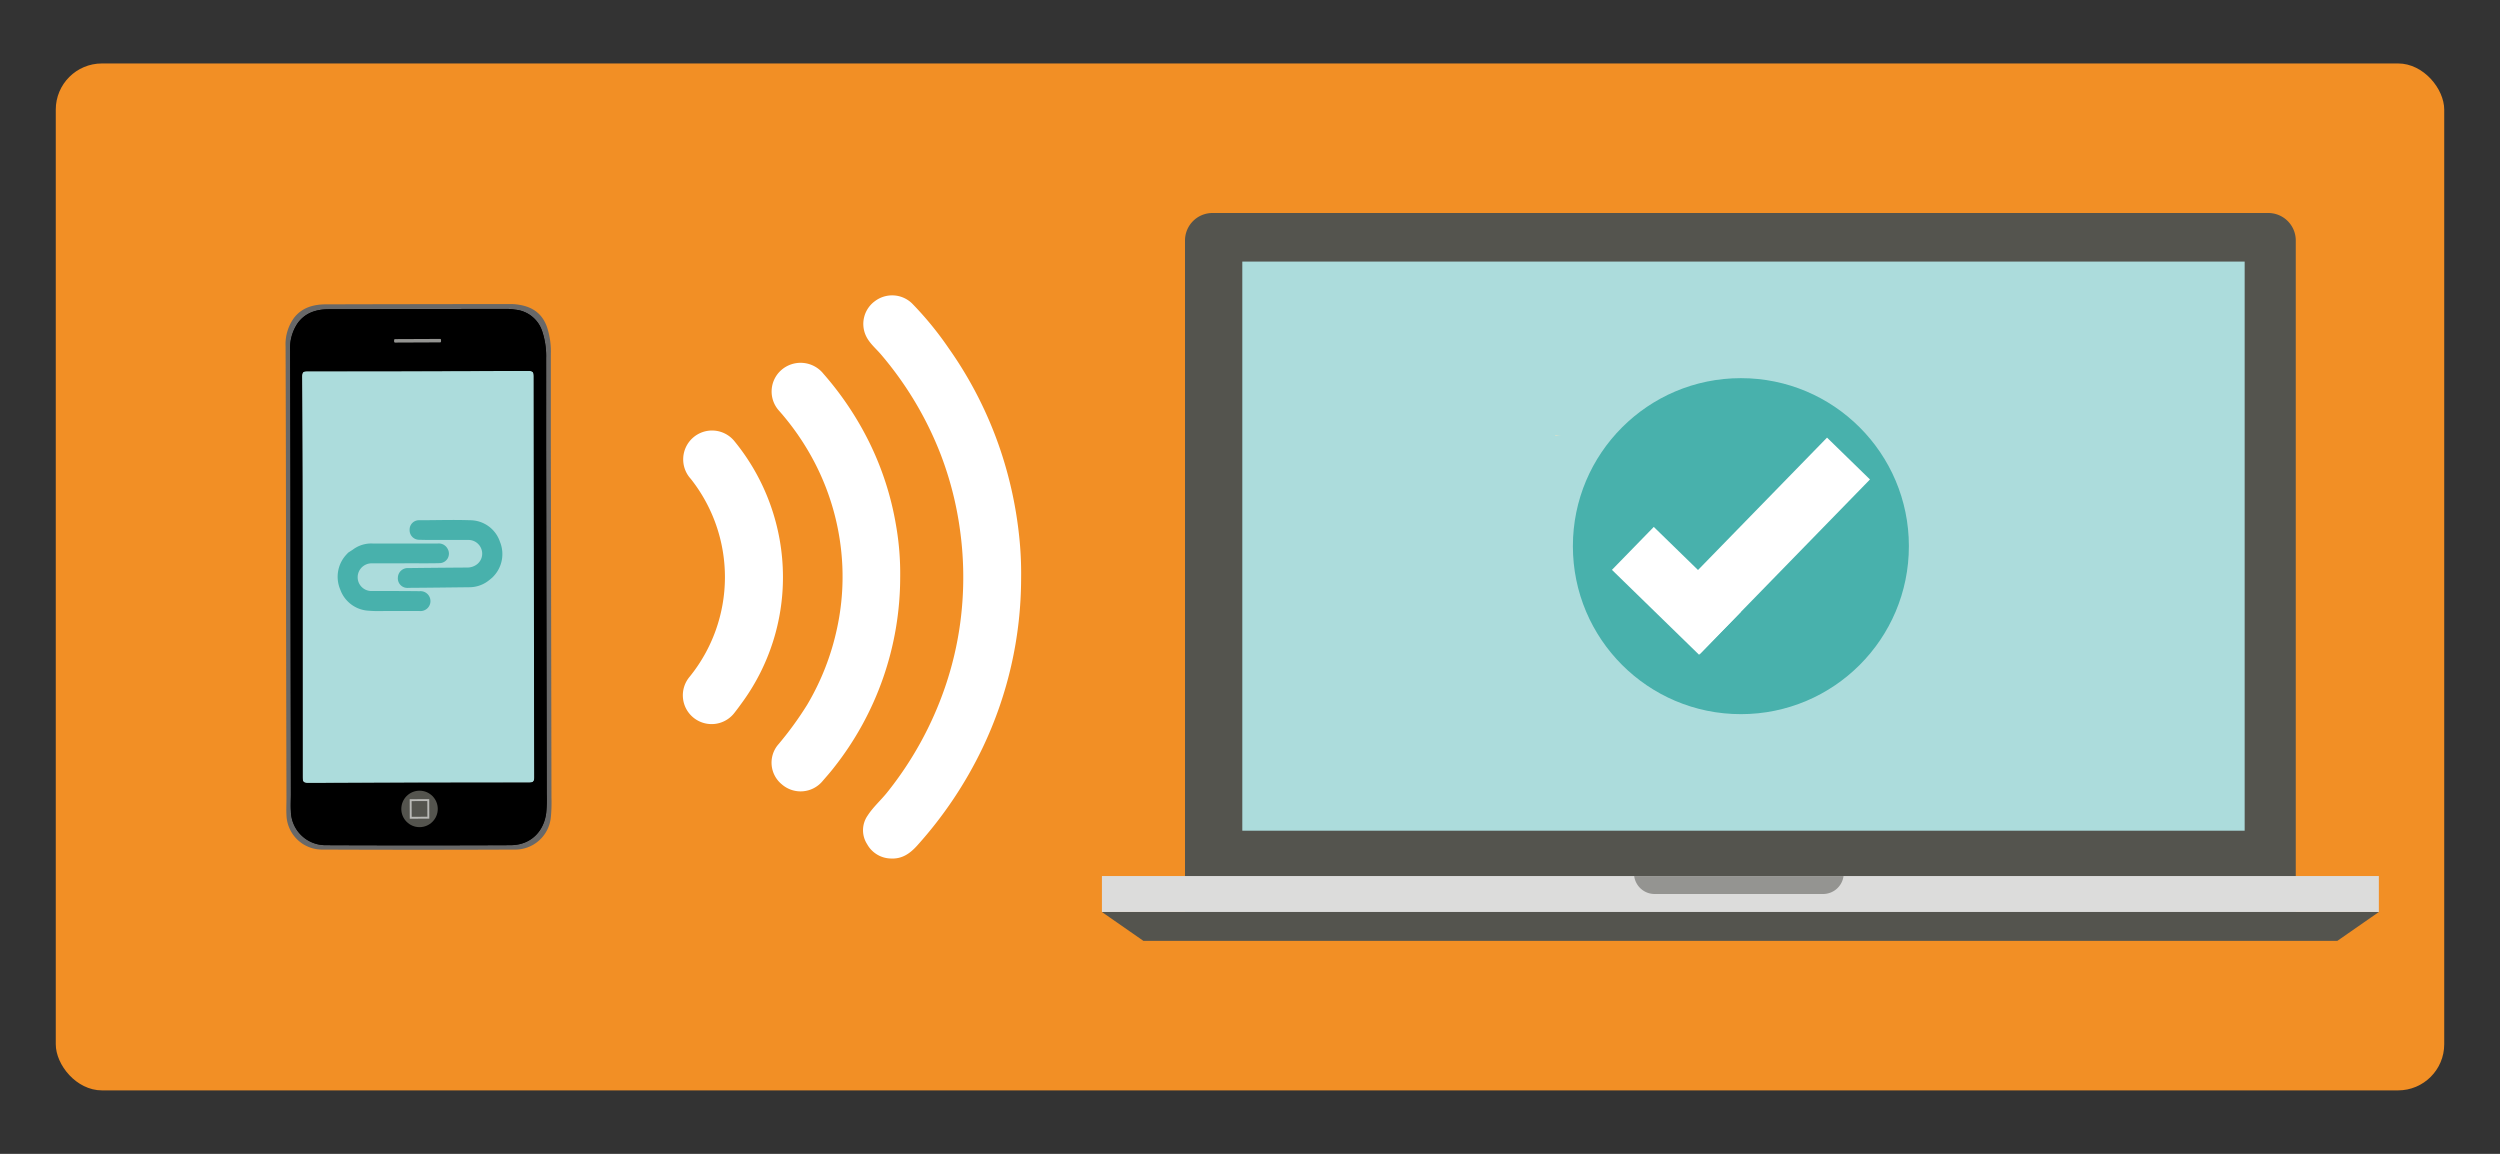 <?xml version="1.0" encoding="utf-8"?>
<svg xmlns="http://www.w3.org/2000/svg" viewBox="0 0 650 300"><rect x="0" y="0" width="650" height="300" fill="#333333" stroke="none"/><defs><style>.cls-1{fill:#f28f25;}.cls-2{fill:#686868;}.cls-3{fill:#838487;}.cls-4{fill:#acdcdc;}.cls-5{fill:#54544e;}.cls-6{fill:none;stroke:#b9b9b6;stroke-miterlimit:10;stroke-width:0.5px;}.cls-7{fill:#949491;}.cls-8{fill:#48b1ac;}.cls-9{fill:#fff;}.cls-10{fill:#dcdcdb;}.cls-11{fill:#f5e3bd;}</style></defs><title>Are Your Remote Employees Working Securely inpost</title><g id="Layer_3" data-name="Layer 3"><rect class="cls-1" x="14.5" y="16.5" width="621" height="267" rx="12"/><path class="cls-2" d="M74.36,150.61q0-30.27-.11-60.55a11.72,11.72,0,0,1,2.1-7.29c2.05-2.76,5.05-3.63,8.37-3.64q24-.06,48-.08a13.39,13.39,0,0,1,2.19.18c3.56.56,6.07,2.3,7.31,5.8a20.36,20.36,0,0,1,1,7.12c0,7.8,0,15.59,0,23.38q.08,45.93.16,91.85a40.27,40.27,0,0,1-.14,4.91,9.31,9.31,0,0,1-9.58,8.6q-24.84.11-49.69,0a9.26,9.26,0,0,1-9.49-9c-.08-1.47,0-2.95,0-4.43Q74.4,179,74.36,150.61Zm3.24-.72q0,26.57.05,53.12c0,1.11.21,1.46,1.43,1.45q29.73-.11,59.46-.08c1.2,0,1.53-.25,1.53-1.48q-.13-53-.15-106c0-1.11-.21-1.45-1.43-1.45q-29.79.1-59.58.09c-1.09,0-1.41.23-1.41,1.35Q77.59,123.4,77.6,149.89Z"/><path class="cls-3" d="M75.54,150.6q0,27.93.08,55.85c0,1.46-.05,2.91,0,4.36a9,9,0,0,0,9.15,8.89q24,.06,48,0c5.1,0,8.63-3.41,9.24-8.45a37,37,0,0,0,.13-4.82L142,116.13c0-7.66-.06-15.32,0-23a20.53,20.53,0,0,0-1-7A8.19,8.19,0,0,0,134,80.45a13.54,13.54,0,0,0-2.11-.17q-23.16,0-46.31.07c-3.2,0-6.1.87-8.07,3.58a11.66,11.66,0,0,0-2,7.17Q75.54,120.85,75.54,150.6Z"/><path d="M75.54,150.65q0-29.76-.11-59.5a11.64,11.64,0,0,1,2-7.17c2-2.71,4.87-3.57,8.07-3.58q23.16-.06,46.31-.08a13.55,13.55,0,0,1,2.11.18A8.19,8.19,0,0,1,141,86.21a20.53,20.53,0,0,1,1,7c0,7.66,0,15.32,0,23l.15,90.26a37,37,0,0,1-.13,4.82c-.61,5-4.14,8.43-9.24,8.45q-24,.1-48,0a9,9,0,0,1-9.15-8.88c-.09-1.45,0-2.91,0-4.36Q75.58,178.57,75.54,150.65Zm3.13-.71q0,26.1,0,52.2c0,1.09.2,1.43,1.38,1.43q28.69-.1,57.39-.09c1.16,0,1.48-.23,1.47-1.45q-.12-52.08-.15-104.16c0-1.1-.2-1.43-1.38-1.43q-28.74.11-57.5.09c-1,0-1.36.22-1.35,1.33Q78.66,123.9,78.67,149.94Z"/><path class="cls-4" d="M78.67,149.94q0-26-.1-52.08c0-1.11.31-1.33,1.35-1.33q28.76,0,57.5-.09c1.18,0,1.38.33,1.38,1.43q0,52.08.15,104.16c0,1.22-.31,1.45-1.47,1.45q-28.69,0-57.39.09c-1.18,0-1.38-.34-1.38-1.43Q78.72,176,78.67,149.94Z"/><path d="M75.54,150.65q0-29.76-.11-59.5a11.64,11.64,0,0,1,2-7.17c2-2.71,4.87-3.57,8.07-3.58q23.16-.06,46.31-.08a13.55,13.55,0,0,1,2.11.18A8.19,8.19,0,0,1,141,86.21a20.53,20.53,0,0,1,1,7c0,7.66,0,15.32,0,23l.15,90.26a37,37,0,0,1-.13,4.82c-.61,5-4.14,8.43-9.24,8.45q-24,.1-48,0a9,9,0,0,1-9.15-8.88c-.09-1.45,0-2.91,0-4.36Q75.58,178.57,75.54,150.65Zm3.13-.71q0,26.1,0,52.2c0,1.09.2,1.43,1.38,1.43q28.69-.1,57.39-.09c1.16,0,1.48-.23,1.47-1.45q-.12-52.08-.15-104.16c0-1.1-.2-1.43-1.38-1.43q-28.74.11-57.5.09c-1,0-1.36.22-1.35,1.33Q78.66,123.9,78.67,149.94Z"/><circle class="cls-5" cx="109.08" cy="210.32" r="4.74"/><rect class="cls-6" x="106.79" y="208.03" width="4.58" height="4.58" transform="translate(-0.89 0.46) rotate(-0.24)"/><rect class="cls-7" x="102.47" y="88.14" width="12.2" height="0.9" rx="0.22" transform="translate(-0.37 0.46) rotate(-0.24)"/><path class="cls-8" d="M91.74,142.9a8,8,0,0,1,5.12-1.59q8.52,0,17,0a2.58,2.58,0,0,1,2.55,1.44,2.47,2.47,0,0,1-2.15,3.67c-3.34.09-6.68,0-10,.05H96.79A3.63,3.63,0,0,0,93,149.87a3.58,3.58,0,0,0,3.8,3.79c4.1,0,8.2,0,12.3.05a2.59,2.59,0,1,1-.09,5.15l-8.22,0c-1.61,0-3.23.08-4.82-.07a8.28,8.28,0,0,1-7.5-5.5A8.47,8.47,0,0,1,90.24,144a2.46,2.46,0,0,1,.4-.39C91,143.38,91.37,143.15,91.74,142.9Z"/><path class="cls-8" d="M126.65,151.24a8.12,8.12,0,0,1-4.54,1.44c-5.29.06-10.59.13-15.89.16a2.48,2.48,0,0,1-2.77-2.73,2.56,2.56,0,0,1,2.75-2.41q7.58-.09,15.14-.14a4.14,4.14,0,0,0,2.73-.88,3.5,3.5,0,0,0,1.15-3.74,3.58,3.58,0,0,0-3.21-2.55c-3,0-5.92,0-8.89,0-1.35,0-2.71,0-4.06-.05a2.48,2.48,0,0,1-2.56-2.58,2.43,2.43,0,0,1,2.53-2.5c4.38,0,8.77-.15,13.15,0A8.21,8.21,0,0,1,130,140.9a8.41,8.41,0,0,1-2,9.26A15.34,15.34,0,0,1,126.65,151.24Z"/><path class="cls-9" d="M265.49,150.23a102.52,102.52,0,0,1-10.05,44.28,106.73,106.73,0,0,1-16.87,25.22c-1.93,2.17-4,3.65-7,3.48a7.2,7.2,0,0,1-6.12-3.73,6.68,6.68,0,0,1,.13-7.43c1.4-2.17,3.36-3.9,5-5.92A90.92,90.92,0,0,0,245.7,178.7,87.28,87.28,0,0,0,250.1,158a89.33,89.33,0,0,0-.5-20.21,87.88,87.88,0,0,0-5-19.58,90.2,90.2,0,0,0-15.5-26c-1.38-1.63-3.11-3-4-5a7.32,7.32,0,0,1,2.35-8.89,7.43,7.43,0,0,1,9.67.56,86.32,86.32,0,0,1,9.56,11.69,102.57,102.57,0,0,1,13.5,26.65,104.59,104.59,0,0,1,4.8,22.16A89.88,89.88,0,0,1,265.49,150.23Z"/><path class="cls-9" d="M234.05,150.06a79.92,79.92,0,0,1-17.3,49.6c-.95,1.23-2,2.39-3,3.56a7.43,7.43,0,0,1-10.44.74,7.28,7.28,0,0,1-1.14-10.18,87.8,87.8,0,0,0,7.72-10.58,65.81,65.81,0,0,0,7.75-19.88A63.27,63.27,0,0,0,219,147a64.58,64.58,0,0,0-7.23-26.81,67,67,0,0,0-9.2-13.38,7.43,7.43,0,0,1,.59-10.61,7.61,7.61,0,0,1,10.95,1,82.08,82.08,0,0,1,12,18,78,78,0,0,1,6.85,21.33A72.83,72.83,0,0,1,234.05,150.06Z"/><path class="cls-9" d="M203.57,150a55.21,55.21,0,0,1-10.32,32.25c-.72,1-1.44,2-2.23,3a7.48,7.48,0,1,1-11.7-9.31,41.17,41.17,0,0,0,.27-51.45,7.5,7.5,0,1,1,11.24-9.93A55.83,55.83,0,0,1,203.57,150Z"/><path class="cls-5" d="M589.75,55.38H315.25a7.15,7.15,0,0,0-7.15,7.15v180H596.9v-180A7.15,7.15,0,0,0,589.75,55.38Z"/><rect class="cls-10" x="286.5" y="227.77" width="332" height="9.34"/><polygon class="cls-5" points="618.5 237.12 286.5 237.12 297.28 244.62 607.72 244.62 618.5 237.12"/><path class="cls-7" d="M424.89,227.77a5.36,5.36,0,0,0,5.31,4.67H474a5.37,5.37,0,0,0,5.32-4.67Z"/><rect class="cls-4" x="323" y="68.01" width="260.61" height="147.97"/><path class="cls-11" d="M406,113.14a7,7,0,0,0-1.6.18v-.18Z"/><circle class="cls-8" cx="452.63" cy="142" r="43.68"/><rect class="cls-9" x="426.9" y="134.05" width="63.25" height="15.59" transform="translate(36.94 371.26) rotate(-45.74)"/><rect class="cls-9" x="420.03" y="145.84" width="31.63" height="15.59" transform="translate(640.79 567.83) rotate(-135.74)"/></g></svg>